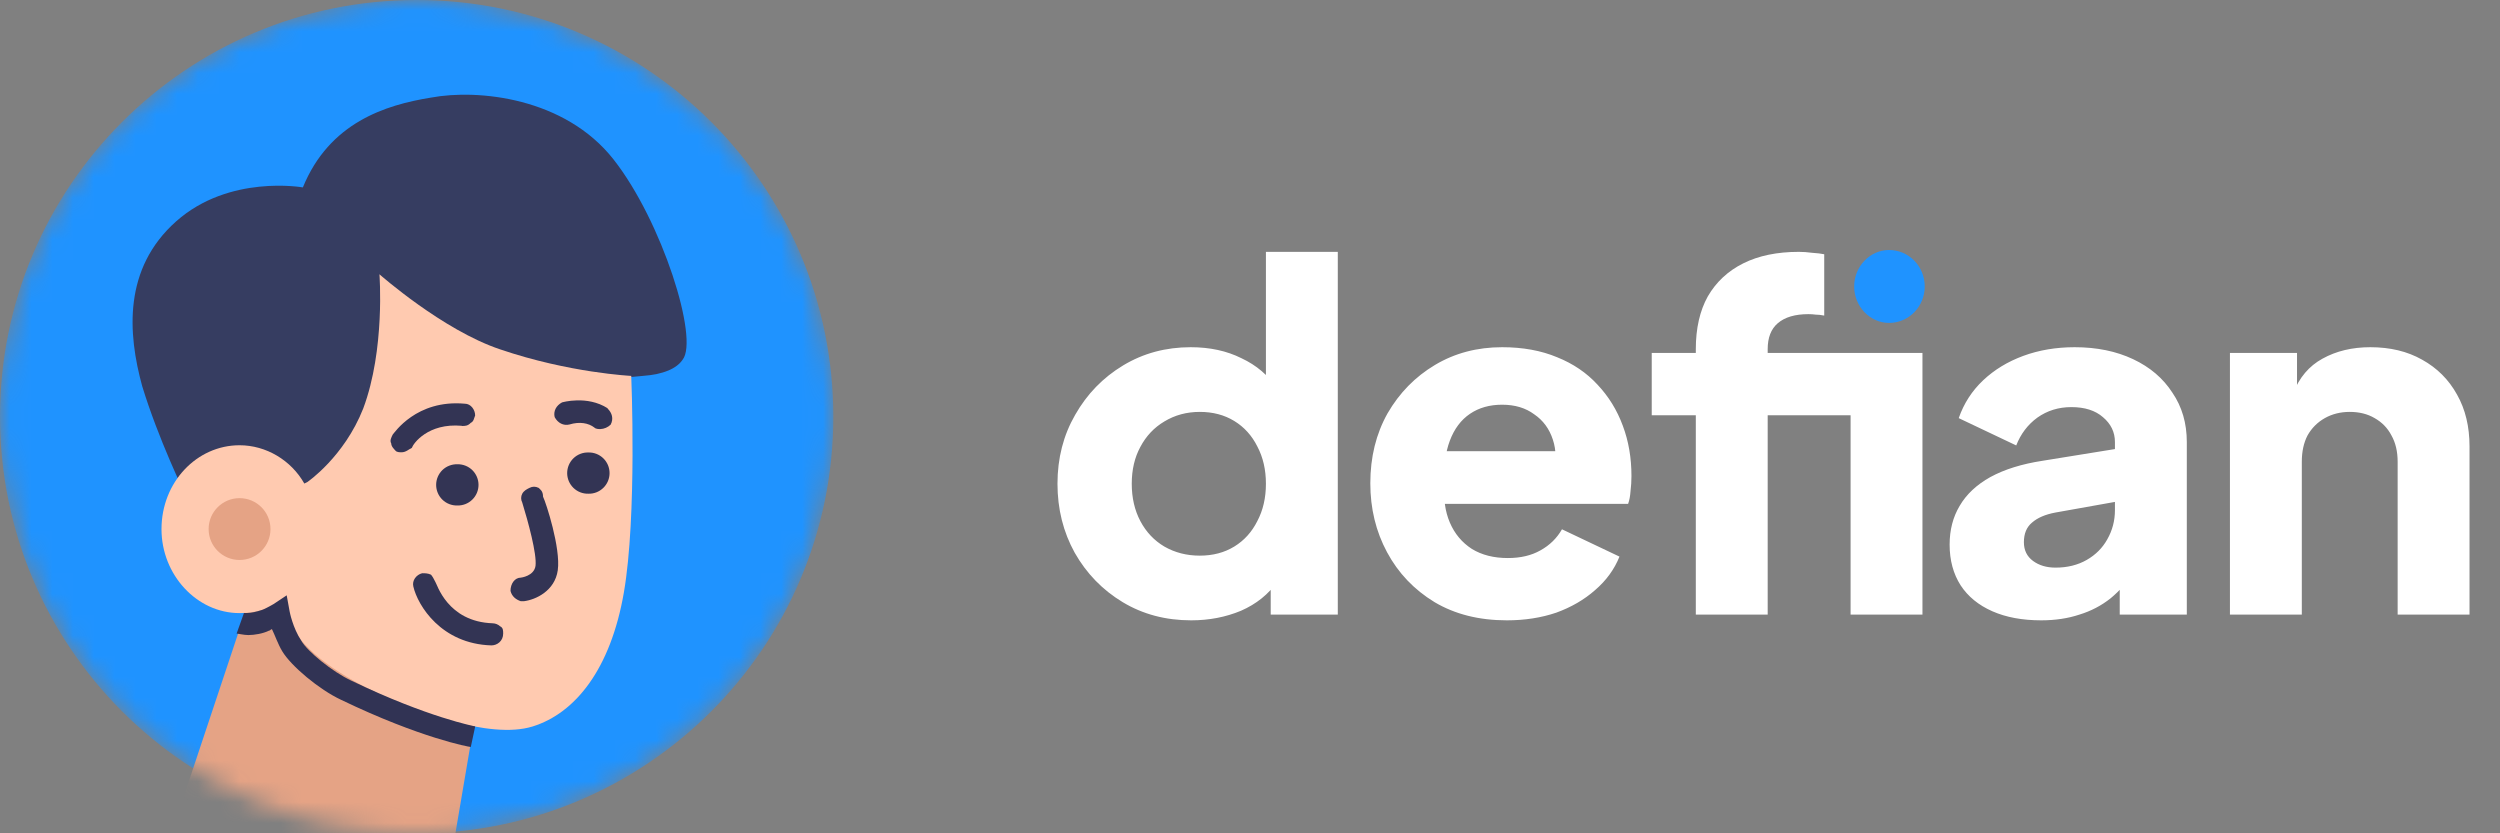 <svg width="120" height="40" viewBox="0 0 120 40" fill="none" xmlns="http://www.w3.org/2000/svg">
<rect x="0" y="0" width="120" height="40" fill="#808080" stroke="none"/>
<g clip-path="url(#clip0_4_1024)">
<mask id="mask0_4_1024" style="mask-type:alpha" maskUnits="userSpaceOnUse" x="0" y="0" width="40" height="40">
<path d="M20 40C31.046 40 40 31.046 40 20C40 8.954 31.046 0 20 0C8.954 0 0 8.954 0 20C0 31.046 8.954 40 20 40Z" fill="#FF3E3E"/>
</mask>
<g mask="url(#mask0_4_1024)">
<path d="M20 40C31.046 40 40 31.046 40 20C40 8.954 31.046 0 20 0C8.954 0 0 8.954 0 20C0 31.046 8.954 40 20 40Z" fill="#1F93FF"/>
<path d="M14.539 8.996C14.539 8.996 11.004 8.361 8.458 10.623C5.912 12.884 6.127 15.994 6.826 18.537C7.603 21.082 8.876 23.697 8.876 23.697C8.876 23.697 10.996 25.817 13.046 24.687C15.096 23.485 17.782 21.577 18.277 18.326C18.419 17.407 18.63 15.357 18.983 15.216C19.195 15.145 20.963 16.339 25.133 17.548C27.536 18.255 29.586 18.185 30.858 18.043C31.846 17.972 32.483 17.689 32.766 17.265C33.558 16.276 31.784 10.623 29.451 7.654C27.119 4.685 22.948 4.261 20.686 4.685C18.495 5.038 15.809 5.886 14.537 8.996H14.539Z" fill="#363D61"/>
<path d="M12.347 27.655L8.812 38.258C8.812 38.258 10.437 39.382 13.548 40.238C17.859 41.439 21.747 40.661 21.747 40.661L22.949 33.593L12.346 27.655L12.347 27.655Z" fill="#E5A385"/>
<path d="M30.299 18.043C30.299 18.043 27.331 17.901 24.009 16.77C21.253 15.851 18.213 13.165 18.213 13.165C18.213 13.165 18.496 16.77 17.436 19.605C16.517 21.938 14.75 23.14 14.75 23.14L14.608 23.21C13.972 22.087 12.77 21.372 11.498 21.372C9.449 21.372 7.752 23.14 7.752 25.401C7.752 27.592 9.448 29.429 11.498 29.429C12.275 29.429 12.982 29.218 13.548 28.793C13.618 29.005 13.69 29.076 13.69 29.287C14.043 30.63 15.245 31.761 17.365 32.892C19.839 34.165 23.514 35.507 25.564 34.871C27.615 34.235 29.311 32.115 29.946 28.439C30.582 24.762 30.3 18.049 30.3 18.049L30.299 18.043Z" fill="#FFCAB0"/>
<path d="M11.499 26.879C12.319 26.879 12.983 26.215 12.983 25.395C12.983 24.575 12.319 23.911 11.499 23.911C10.679 23.911 10.014 24.575 10.014 25.395C10.014 26.215 10.679 26.879 11.499 26.879Z" fill="#E5A385"/>
<path d="M22.171 20.447C22.321 20.447 22.454 20.447 22.595 20.297C22.745 20.227 22.745 20.085 22.807 19.944C22.807 19.661 22.595 19.378 22.313 19.378C19.98 19.166 18.921 20.792 18.849 20.862C18.779 21.012 18.7 21.145 18.779 21.286C18.779 21.436 18.929 21.569 18.991 21.64C19.053 21.71 19.203 21.71 19.274 21.71C19.486 21.71 19.628 21.56 19.768 21.498C19.839 21.286 20.546 20.296 22.164 20.438L22.171 20.447ZM29.169 19.598C28.179 18.962 26.978 19.315 26.978 19.315C26.695 19.465 26.554 19.739 26.624 20.022C26.774 20.305 27.048 20.446 27.331 20.376C27.825 20.226 28.25 20.305 28.533 20.525C28.603 20.596 28.745 20.596 28.816 20.596C29.001 20.588 29.177 20.512 29.311 20.384C29.461 20.101 29.381 19.819 29.161 19.607L29.169 19.598ZM21.952 24.263C22.084 24.267 22.216 24.244 22.339 24.196C22.462 24.148 22.574 24.076 22.669 23.983C22.764 23.891 22.839 23.781 22.891 23.659C22.942 23.537 22.969 23.406 22.969 23.274C22.969 23.142 22.942 23.011 22.891 22.889C22.839 22.767 22.764 22.657 22.669 22.564C22.574 22.472 22.462 22.4 22.339 22.352C22.216 22.304 22.084 22.281 21.952 22.284C21.82 22.281 21.688 22.304 21.565 22.352C21.441 22.4 21.329 22.472 21.234 22.564C21.139 22.657 21.064 22.767 21.013 22.889C20.961 23.011 20.935 23.142 20.935 23.274C20.935 23.406 20.961 23.537 21.013 23.659C21.064 23.781 21.139 23.891 21.234 23.983C21.329 24.076 21.441 24.148 21.565 24.196C21.688 24.244 21.82 24.267 21.952 24.263ZM28.242 23.698C28.374 23.702 28.506 23.679 28.629 23.631C28.752 23.583 28.864 23.51 28.959 23.418C29.054 23.326 29.129 23.215 29.181 23.094C29.232 22.972 29.259 22.841 29.259 22.709C29.259 22.576 29.232 22.445 29.181 22.323C29.129 22.202 29.054 22.091 28.959 21.999C28.864 21.907 28.752 21.834 28.629 21.786C28.506 21.738 28.374 21.715 28.242 21.719C28.109 21.715 27.978 21.738 27.855 21.786C27.731 21.834 27.619 21.907 27.524 21.999C27.429 22.091 27.354 22.202 27.302 22.323C27.251 22.445 27.224 22.576 27.224 22.709C27.224 22.841 27.251 22.972 27.302 23.094C27.354 23.215 27.429 23.326 27.524 23.418C27.619 23.51 27.731 23.583 27.855 23.631C27.978 23.679 28.109 23.702 28.242 23.698ZM25.846 23.415C25.78 23.38 25.707 23.362 25.634 23.362C25.56 23.362 25.487 23.38 25.422 23.415C25.272 23.485 25.139 23.565 25.068 23.698C25.033 23.763 25.015 23.836 25.015 23.91C25.015 23.984 25.033 24.057 25.068 24.122C25.351 25.041 25.775 26.596 25.705 27.162C25.634 27.656 24.998 27.727 24.998 27.727C24.715 27.727 24.504 28.01 24.504 28.364C24.574 28.646 24.787 28.788 24.998 28.858H25.148C25.713 28.788 26.632 28.364 26.773 27.374C26.922 26.314 26.207 24.123 26.066 23.84C26.066 23.557 25.916 23.486 25.854 23.416L25.846 23.415ZM23.655 29.918C21.464 29.847 20.969 28.008 20.9 27.939C20.829 27.789 20.75 27.655 20.688 27.585C20.538 27.515 20.405 27.515 20.264 27.515C19.981 27.585 19.77 27.868 19.84 28.151C20.052 29.07 21.183 30.907 23.586 30.979C23.869 30.979 24.152 30.767 24.152 30.413C24.152 30.264 24.152 30.131 24.002 30.06C23.905 29.971 23.78 29.921 23.648 29.918L23.655 29.918Z" fill="#333454"/>
<path d="M22.595 35.855C22.525 35.855 20.192 35.431 16.376 33.593C15.316 33.099 13.972 31.969 13.548 31.261C13.336 30.908 13.195 30.484 13.054 30.201C12.984 30.201 12.984 30.271 12.912 30.271C12.63 30.413 12.205 30.483 11.922 30.483C11.71 30.483 11.428 30.413 11.357 30.413L11.71 29.424H11.852C12.064 29.424 12.347 29.354 12.559 29.282C12.772 29.21 12.983 29.07 13.125 28.999L13.761 28.575L13.903 29.352C13.903 29.352 14.046 30.13 14.469 30.766C14.752 31.26 15.953 32.25 16.872 32.675C20.547 34.443 22.81 34.867 22.81 34.867L22.598 35.856L22.595 35.855Z" fill="#313354"/>
</g>
<path d="M57.176 29.776C55.949 29.776 54.853 29.485 53.887 28.902C52.921 28.319 52.154 27.53 51.587 26.533C51.035 25.536 50.759 24.432 50.759 23.221C50.759 21.994 51.043 20.89 51.61 19.909C52.177 18.912 52.944 18.123 53.91 17.54C54.876 16.957 55.957 16.666 57.153 16.666C58.073 16.666 58.886 16.842 59.591 17.195C60.312 17.532 60.879 18.015 61.293 18.644L60.764 19.334V12.089H64.214V29.5H60.994V27.2L61.316 27.913C60.887 28.526 60.304 28.994 59.568 29.316C58.832 29.623 58.035 29.776 57.176 29.776ZM57.59 26.671C58.219 26.671 58.771 26.525 59.246 26.234C59.721 25.943 60.089 25.536 60.35 25.015C60.626 24.494 60.764 23.896 60.764 23.221C60.764 22.546 60.626 21.948 60.35 21.427C60.089 20.906 59.721 20.499 59.246 20.208C58.771 19.917 58.219 19.771 57.59 19.771C56.961 19.771 56.394 19.924 55.888 20.231C55.397 20.522 55.014 20.929 54.738 21.45C54.462 21.956 54.324 22.546 54.324 23.221C54.324 23.896 54.462 24.494 54.738 25.015C55.014 25.536 55.397 25.943 55.888 26.234C56.394 26.525 56.961 26.671 57.59 26.671ZM72.33 29.776C70.996 29.776 69.838 29.485 68.857 28.902C67.875 28.304 67.116 27.507 66.58 26.51C66.043 25.513 65.775 24.409 65.775 23.198C65.775 21.941 66.051 20.821 66.603 19.84C67.17 18.859 67.929 18.084 68.88 17.517C69.83 16.95 70.904 16.666 72.1 16.666C73.096 16.666 73.978 16.827 74.745 17.149C75.511 17.456 76.155 17.893 76.677 18.46C77.213 19.027 77.62 19.687 77.896 20.438C78.172 21.174 78.31 21.979 78.31 22.853C78.31 23.098 78.294 23.344 78.264 23.589C78.248 23.819 78.21 24.018 78.149 24.187H68.742V21.657H76.194L74.561 22.853C74.714 22.194 74.706 21.611 74.538 21.105C74.369 20.584 74.07 20.177 73.641 19.886C73.227 19.579 72.713 19.426 72.1 19.426C71.502 19.426 70.988 19.572 70.559 19.863C70.129 20.154 69.807 20.584 69.593 21.151C69.378 21.718 69.294 22.408 69.34 23.221C69.278 23.926 69.363 24.547 69.593 25.084C69.823 25.621 70.175 26.042 70.651 26.349C71.126 26.64 71.701 26.786 72.376 26.786C72.989 26.786 73.51 26.663 73.94 26.418C74.384 26.173 74.729 25.835 74.975 25.406L77.735 26.717C77.489 27.33 77.098 27.867 76.562 28.327C76.04 28.787 75.419 29.147 74.699 29.408C73.978 29.653 73.188 29.776 72.33 29.776ZM81.399 29.5V19.932H79.283V16.942H81.399V16.758C81.399 15.761 81.591 14.918 81.974 14.228C82.373 13.538 82.94 13.009 83.676 12.641C84.412 12.273 85.302 12.089 86.344 12.089C86.543 12.089 86.758 12.104 86.988 12.135C87.218 12.15 87.41 12.173 87.563 12.204V15.148C87.41 15.117 87.272 15.102 87.149 15.102C87.042 15.087 86.927 15.079 86.804 15.079C86.16 15.079 85.669 15.225 85.332 15.516C85.01 15.792 84.849 16.206 84.849 16.758V16.942H89.84V19.932H84.849V29.5H81.399ZM88.828 29.5V16.942H92.278V29.5H88.828ZM97.975 29.776C97.07 29.776 96.288 29.63 95.629 29.339C94.97 29.048 94.464 28.634 94.111 28.097C93.758 27.545 93.582 26.893 93.582 26.142C93.582 25.437 93.743 24.816 94.065 24.279C94.387 23.727 94.878 23.267 95.537 22.899C96.212 22.531 97.047 22.27 98.044 22.117L101.885 21.496V24.026L98.665 24.601C98.174 24.693 97.799 24.854 97.538 25.084C97.278 25.299 97.147 25.613 97.147 26.027C97.147 26.41 97.293 26.709 97.584 26.924C97.876 27.139 98.236 27.246 98.665 27.246C99.233 27.246 99.731 27.123 100.16 26.878C100.589 26.633 100.919 26.303 101.149 25.889C101.394 25.46 101.517 24.992 101.517 24.486V21.22C101.517 20.745 101.325 20.346 100.942 20.024C100.574 19.702 100.068 19.541 99.424 19.541C98.811 19.541 98.266 19.71 97.791 20.047C97.331 20.384 96.994 20.829 96.779 21.381L94.019 20.07C94.264 19.365 94.656 18.759 95.192 18.253C95.729 17.747 96.373 17.356 97.124 17.08C97.876 16.804 98.696 16.666 99.585 16.666C100.643 16.666 101.578 16.858 102.391 17.241C103.204 17.624 103.832 18.161 104.277 18.851C104.737 19.526 104.967 20.315 104.967 21.22V29.5H101.747V27.476L102.529 27.338C102.161 27.89 101.755 28.35 101.31 28.718C100.865 29.071 100.367 29.331 99.815 29.5C99.263 29.684 98.65 29.776 97.975 29.776ZM107.037 29.5V16.942H110.257V19.426L110.073 18.874C110.365 18.123 110.832 17.571 111.476 17.218C112.136 16.85 112.902 16.666 113.776 16.666C114.727 16.666 115.555 16.865 116.26 17.264C116.981 17.663 117.541 18.222 117.939 18.943C118.338 19.648 118.537 20.476 118.537 21.427V29.5H115.087V22.163C115.087 21.672 114.988 21.251 114.788 20.898C114.604 20.545 114.336 20.269 113.983 20.07C113.646 19.871 113.247 19.771 112.787 19.771C112.343 19.771 111.944 19.871 111.591 20.07C111.239 20.269 110.963 20.545 110.763 20.898C110.579 21.251 110.487 21.672 110.487 22.163V29.5H107.037Z" fill="white"/>
<path d="M89 13.75C89 14.713 89.761 15.5 90.674 15.5C91.626 15.5 92.387 14.713 92.387 13.75C92.387 12.787 91.626 12 90.674 12C89.761 12 89 12.787 89 13.75Z" fill="#1F93FF"/>
</g>
<defs>
<clipPath id="clip0_4_1024">
<rect width="120" height="40" fill="white"/>
</clipPath>
</defs>
</svg>
